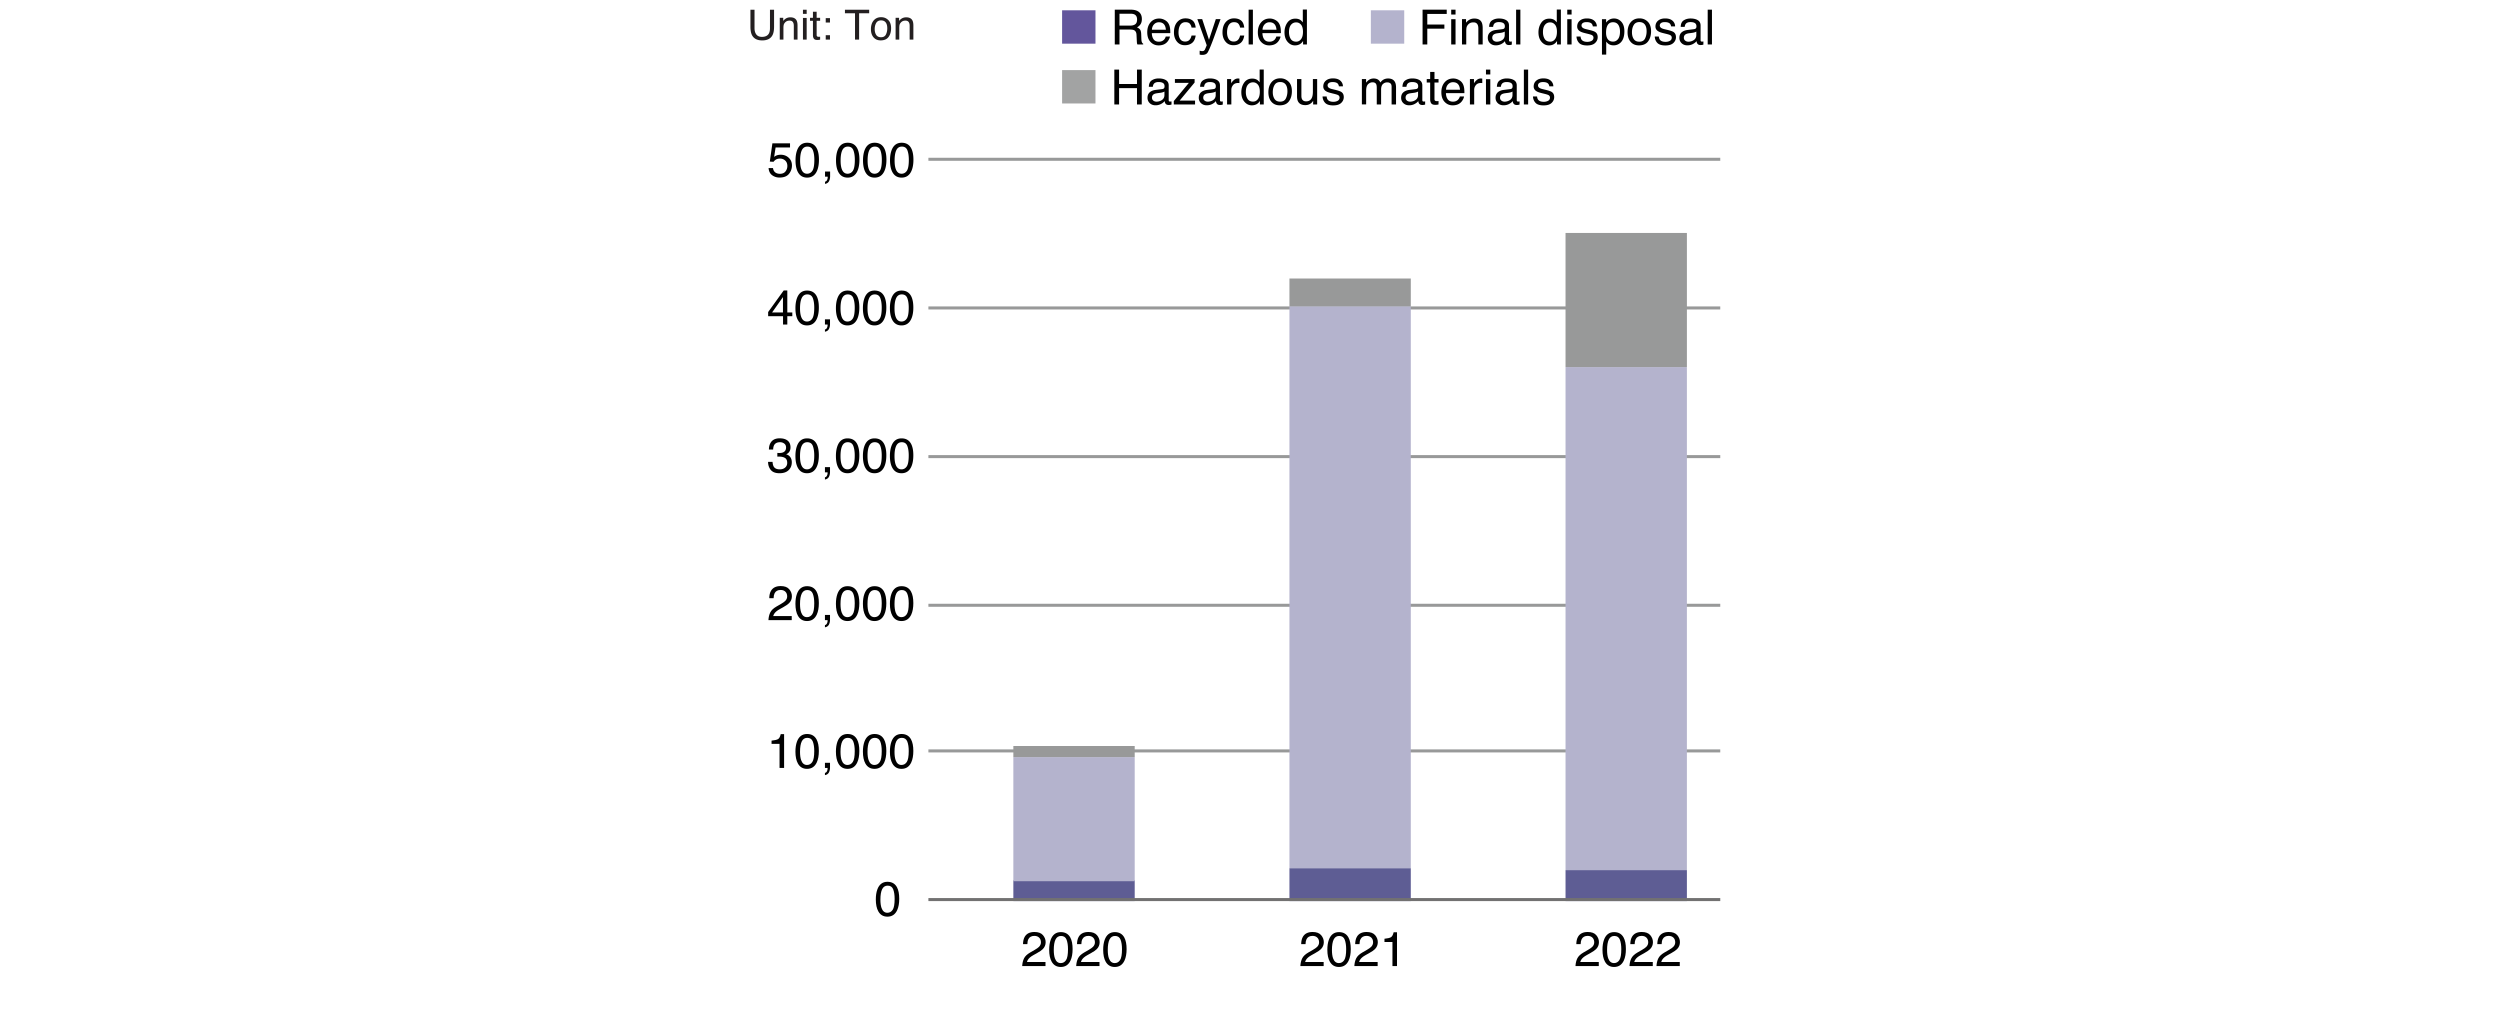 <svg xmlns="http://www.w3.org/2000/svg" width="824" height="340" viewBox="0 0 824 340"><path fill="none" stroke="#989999" stroke-miterlimit="10" d="M306 247.5h261M306 199.5h261M306 150.5h261M306 101.5h261M306 52.5h261"/><path d="M254.783 55.386c.094.802.466 1.357 1.117 1.665.333.156.719.234 1.156.234.833 0 1.45-.266 1.852-.797s.602-1.12.602-1.766c0-.78-.239-1.385-.715-1.812-.477-.428-1.048-.64-1.715-.64-.484 0-.9.093-1.246.28s-.642.448-.887.782l-1.219-.07.853-6.024h5.811v1.36h-4.757l-.477 3.109c.26-.198.508-.347.742-.445.417-.172.899-.258 1.445-.258 1.027 0 1.896.33 2.61.992.714.661 1.07 1.5 1.07 2.516a4.32 4.32 0 01-.98 2.796c-.654.807-1.697 1.211-3.13 1.211-.91 0-1.717-.257-2.417-.77-.7-.513-1.093-1.3-1.176-2.362h1.46zM269.174 48.84c.5.921.75 2.184.75 3.789 0 1.52-.227 2.778-.68 3.773-.656 1.427-1.73 2.14-3.219 2.14-1.344 0-2.344-.583-3-1.75-.547-.974-.82-2.28-.82-3.921 0-1.272.164-2.363.492-3.274.614-1.698 1.727-2.547 3.336-2.547 1.448 0 2.495.596 3.14 1.79zm-1.415 7.453c.432-.647.649-1.85.649-3.61 0-1.271-.156-2.316-.47-3.136-.312-.82-.92-1.23-1.823-1.23-.829 0-1.435.388-1.82 1.167-.383.778-.574 1.926-.574 3.441 0 1.141.123 2.057.368 2.75.375 1.057 1.017 1.586 1.925 1.586.73 0 1.312-.323 1.745-.968zM271.931 59.879c.36-.064.613-.317.758-.762.078-.236.117-.463.117-.684 0-.036 0-.068-.003-.097s-.01-.062-.02-.098h-.852v-1.703h1.672v1.578c0 .62-.125 1.164-.375 1.633s-.682.758-1.297.867v-.734zM282.517 48.84c.5.921.75 2.184.75 3.789 0 1.52-.226 2.778-.68 3.773-.656 1.427-1.729 2.14-3.218 2.14-1.344 0-2.344-.583-3-1.75-.547-.974-.82-2.28-.82-3.921 0-1.272.164-2.363.492-3.274.614-1.698 1.726-2.547 3.336-2.547 1.448 0 2.495.596 3.14 1.79zm-1.415 7.453c.433-.647.65-1.85.65-3.61 0-1.271-.157-2.316-.47-3.136-.313-.82-.92-1.23-1.823-1.23-.83 0-1.436.388-1.82 1.167-.383.778-.575 1.926-.575 3.441 0 1.141.123 2.057.368 2.75.375 1.057 1.018 1.586 1.925 1.586.73 0 1.313-.323 1.745-.968zM291.416 48.84c.5.921.75 2.184.75 3.789 0 1.52-.227 2.778-.68 3.773-.656 1.427-1.73 2.14-3.219 2.14-1.344 0-2.344-.583-3-1.75-.547-.974-.82-2.28-.82-3.921 0-1.272.164-2.363.492-3.274.614-1.698 1.727-2.547 3.336-2.547 1.448 0 2.495.596 3.14 1.79zM290 56.293c.432-.647.65-1.85.65-3.61 0-1.271-.157-2.316-.47-3.136-.313-.82-.921-1.23-1.824-1.23-.829 0-1.435.388-1.82 1.167-.383.778-.574 1.926-.574 3.441 0 1.141.123 2.057.368 2.75.375 1.057 1.018 1.586 1.925 1.586.73 0 1.312-.323 1.745-.968zM300.314 48.84c.5.921.75 2.184.75 3.789 0 1.52-.226 2.778-.68 3.773-.656 1.427-1.729 2.14-3.218 2.14-1.344 0-2.344-.583-3-1.75-.547-.974-.82-2.28-.82-3.921 0-1.272.164-2.363.492-3.274.614-1.698 1.726-2.547 3.336-2.547 1.448 0 2.495.596 3.14 1.79zm-1.415 7.453c.433-.647.65-1.85.65-3.61 0-1.271-.157-2.316-.47-3.136-.313-.82-.921-1.23-1.823-1.23-.83 0-1.436.388-1.82 1.167-.383.778-.575 1.926-.575 3.441 0 1.141.123 2.057.368 2.75.375 1.057 1.018 1.586 1.925 1.586.73 0 1.313-.323 1.745-.968zM258.088 106.956v-2.735h-4.907v-1.375l5.125-7.109h1.188v7.258h1.648v1.226h-1.648v2.735h-1.406zm-.024-3.961v-5.081l-3.586 5.08h3.586zM269.142 97.557c.5.922.75 2.185.75 3.79 0 1.52-.226 2.778-.68 3.773-.656 1.427-1.729 2.14-3.218 2.14-1.344 0-2.344-.582-3-1.75-.547-.973-.82-2.28-.82-3.921 0-1.27.164-2.363.492-3.274.614-1.698 1.726-2.547 3.336-2.547 1.448 0 2.495.597 3.14 1.79zm-1.415 7.453c.433-.645.65-1.848.65-3.609 0-1.27-.157-2.316-.47-3.137-.313-.82-.92-1.23-1.823-1.23-.83 0-1.436.39-1.82 1.168s-.575 1.926-.575 3.441c0 1.14.123 2.058.368 2.75.375 1.058 1.018 1.586 1.925 1.586.73 0 1.313-.323 1.745-.969zM271.9 108.596c.36-.063.612-.316.758-.761.078-.236.117-.463.117-.683a.979.979 0 00-.004-.098.531.531 0 00-.02-.098h-.85v-1.703h1.671v1.578c0 .62-.125 1.164-.375 1.633s-.683.757-1.297.867v-.735zM282.486 97.557c.5.922.75 2.185.75 3.79 0 1.52-.226 2.778-.68 3.773-.656 1.427-1.73 2.14-3.218 2.14-1.344 0-2.344-.582-3-1.75-.547-.973-.82-2.28-.82-3.921 0-1.27.163-2.363.492-3.274.614-1.698 1.726-2.547 3.335-2.547 1.449 0 2.496.597 3.141 1.79zm-1.415 7.453c.433-.645.65-1.848.65-3.609 0-1.27-.157-2.316-.47-3.137-.313-.82-.921-1.23-1.823-1.23-.83 0-1.436.39-1.82 1.168s-.575 1.926-.575 3.441c0 1.14.123 2.058.368 2.75.375 1.058 1.018 1.586 1.925 1.586.73 0 1.313-.323 1.745-.969zM291.385 97.557c.5.922.75 2.185.75 3.79 0 1.52-.227 2.778-.68 3.773-.656 1.427-1.73 2.14-3.219 2.14-1.344 0-2.344-.582-3-1.75-.547-.973-.82-2.28-.82-3.921 0-1.27.164-2.363.492-3.274.614-1.698 1.727-2.547 3.336-2.547 1.448 0 2.495.597 3.14 1.79zm-1.415 7.453c.432-.645.649-1.848.649-3.609 0-1.27-.156-2.316-.47-3.137-.312-.82-.92-1.23-1.823-1.23-.83 0-1.435.39-1.82 1.168s-.574 1.926-.574 3.441c0 1.14.123 2.058.368 2.75.375 1.058 1.017 1.586 1.925 1.586.73 0 1.312-.323 1.745-.969zM300.283 97.557c.5.922.75 2.185.75 3.79 0 1.52-.227 2.778-.68 3.773-.656 1.427-1.73 2.14-3.219 2.14-1.343 0-2.343-.582-3-1.75-.547-.973-.82-2.28-.82-3.921 0-1.27.164-2.363.492-3.274.615-1.698 1.727-2.547 3.336-2.547 1.448 0 2.495.597 3.14 1.79zm-1.415 7.453c.432-.645.65-1.848.65-3.609 0-1.27-.157-2.316-.47-3.137-.313-.82-.921-1.23-1.824-1.23-.829 0-1.435.39-1.819 1.168s-.575 1.926-.575 3.441c0 1.14.123 2.058.368 2.75.375 1.058 1.018 1.586 1.925 1.586.73 0 1.312-.323 1.745-.969zM254.053 154.89c-.597-.726-.895-1.61-.895-2.652h1.469c.062.724.198 1.25.406 1.578.364.588 1.023.883 1.977.883.739 0 1.333-.198 1.78-.594.449-.396.673-.906.673-1.531 0-.771-.236-1.31-.707-1.617-.472-.308-1.126-.461-1.965-.461a9.482 9.482 0 00-.578.015v-1.242a6.475 6.475 0 00.688.039c.526 0 .957-.084 1.296-.25.594-.292.89-.812.89-1.562 0-.558-.197-.988-.593-1.29a2.21 2.21 0 00-1.383-.452c-.937 0-1.586.312-1.945.937-.198.344-.31.833-.336 1.469h-1.39c0-.834.166-1.542.5-2.125.573-1.042 1.58-1.563 3.023-1.563 1.14 0 2.023.254 2.648.762s.938 1.243.938 2.207c0 .688-.185 1.244-.555 1.672a2.34 2.34 0 01-.89.625c.588.161 1.047.473 1.378.934s.496 1.024.496 1.691c0 1.067-.351 1.937-1.054 2.61s-1.7 1.007-2.993 1.007c-1.323 0-2.282-.363-2.879-1.09zM269.142 146.277c.5.922.75 2.185.75 3.79 0 1.52-.226 2.777-.68 3.773-.656 1.426-1.729 2.14-3.218 2.14-1.344 0-2.344-.584-3-1.75-.547-.974-.82-2.281-.82-3.922 0-1.271.164-2.362.492-3.273.614-1.698 1.726-2.547 3.336-2.547 1.448 0 2.495.596 3.14 1.79zm-1.415 7.453c.433-.646.65-1.85.65-3.61 0-1.27-.157-2.316-.47-3.136-.313-.82-.92-1.23-1.823-1.23-.83 0-1.436.388-1.82 1.168-.383.778-.575 1.925-.575 3.441 0 1.14.123 2.057.368 2.75.375 1.057 1.018 1.586 1.925 1.586.73 0 1.313-.323 1.745-.969zM271.9 157.316c.36-.063.612-.316.758-.761.078-.237.117-.463.117-.684 0-.036 0-.069-.004-.098s-.009-.061-.02-.097h-.85v-1.704h1.671v1.578c0 .62-.125 1.165-.375 1.633s-.683.758-1.297.868v-.735zM282.486 146.277c.5.922.75 2.185.75 3.79 0 1.52-.226 2.777-.68 3.773-.656 1.426-1.73 2.14-3.218 2.14-1.344 0-2.344-.584-3-1.75-.547-.974-.82-2.281-.82-3.922 0-1.271.163-2.362.492-3.273.614-1.698 1.726-2.547 3.335-2.547 1.449 0 2.496.596 3.141 1.79zm-1.415 7.453c.433-.646.65-1.85.65-3.61 0-1.27-.157-2.316-.47-3.136-.313-.82-.921-1.23-1.823-1.23-.83 0-1.436.388-1.82 1.168-.383.778-.575 1.925-.575 3.441 0 1.14.123 2.057.368 2.75.375 1.057 1.018 1.586 1.925 1.586.73 0 1.313-.323 1.745-.969zM291.385 146.277c.5.922.75 2.185.75 3.79 0 1.52-.227 2.777-.68 3.773-.656 1.426-1.73 2.14-3.219 2.14-1.344 0-2.344-.584-3-1.75-.547-.974-.82-2.281-.82-3.922 0-1.271.164-2.362.492-3.273.614-1.698 1.727-2.547 3.336-2.547 1.448 0 2.495.596 3.14 1.79zm-1.415 7.453c.432-.646.649-1.85.649-3.61 0-1.27-.156-2.316-.47-3.136-.312-.82-.92-1.23-1.823-1.23-.83 0-1.435.388-1.82 1.168-.383.778-.574 1.925-.574 3.441 0 1.14.123 2.057.368 2.75.375 1.057 1.017 1.586 1.925 1.586.73 0 1.312-.323 1.745-.969zM300.283 146.277c.5.922.75 2.185.75 3.79 0 1.52-.227 2.777-.68 3.773-.656 1.426-1.73 2.14-3.219 2.14-1.343 0-2.343-.584-3-1.75-.547-.974-.82-2.281-.82-3.922 0-1.271.164-2.362.492-3.273.615-1.698 1.727-2.547 3.336-2.547 1.448 0 2.495.596 3.14 1.79zm-1.415 7.453c.432-.646.65-1.85.65-3.61 0-1.27-.157-2.316-.47-3.136-.313-.82-.921-1.23-1.824-1.23-.829 0-1.435.388-1.819 1.168-.384.778-.575 1.925-.575 3.441 0 1.14.123 2.057.368 2.75.375 1.057 1.018 1.586 1.925 1.586.73 0 1.312-.323 1.745-.969z"/><g><path d="M253.873 201.877c.347-.713 1.022-1.362 2.027-1.946l1.5-.867c.672-.39 1.144-.723 1.414-1 .427-.433.64-.93.64-1.488 0-.652-.194-1.17-.585-1.553-.39-.384-.911-.576-1.563-.576-.963 0-1.63.366-2 1.098-.198.391-.307.935-.328 1.629h-1.43c.016-.973.196-1.768.54-2.383.61-1.082 1.684-1.625 3.226-1.625 1.282 0 2.218.347 2.809 1.039.59.693.887 1.465.887 2.312 0 .897-.316 1.662-.946 2.297-.364.371-1.018.819-1.96 1.344l-1.07.594c-.512.281-.912.55-1.204.805-.52.453-.849.957-.984 1.507h6.109v1.328h-7.68c.052-.962.251-1.8.598-2.515zM269.142 194.994c.5.922.75 2.185.75 3.789 0 1.522-.226 2.78-.68 3.773-.656 1.428-1.729 2.141-3.218 2.141-1.344 0-2.344-.582-3-1.75-.547-.973-.82-2.281-.82-3.922 0-1.27.164-2.361.492-3.273.614-1.698 1.726-2.547 3.336-2.547 1.448 0 2.495.597 3.14 1.789zm-1.415 7.453c.433-.644.65-1.848.65-3.61 0-1.269-.157-2.316-.47-3.136-.313-.82-.92-1.23-1.823-1.23-.83 0-1.436.39-1.82 1.167-.383.78-.575 1.926-.575 3.442 0 1.14.123 2.058.368 2.75.375 1.058 1.018 1.586 1.925 1.586.73 0 1.313-.323 1.745-.97zM271.9 206.033c.36-.063.612-.316.758-.762.078-.234.117-.463.117-.681 0-.037 0-.07-.004-.099s-.009-.061-.02-.099h-.85v-1.703h1.671v1.578c0 .62-.125 1.165-.375 1.633s-.683.758-1.297.867v-.734zM282.486 194.994c.5.922.75 2.185.75 3.789 0 1.522-.226 2.78-.68 3.773-.656 1.428-1.73 2.141-3.218 2.141-1.344 0-2.344-.582-3-1.75-.547-.973-.82-2.281-.82-3.922 0-1.27.163-2.361.492-3.273.614-1.698 1.726-2.547 3.335-2.547 1.449 0 2.496.597 3.141 1.789zm-1.415 7.453c.433-.644.65-1.848.65-3.61 0-1.269-.157-2.316-.47-3.136-.313-.82-.921-1.23-1.823-1.23-.83 0-1.436.39-1.82 1.167-.383.78-.575 1.926-.575 3.442 0 1.14.123 2.058.368 2.75.375 1.058 1.018 1.586 1.925 1.586.73 0 1.313-.323 1.745-.97zM291.385 194.994c.5.922.75 2.185.75 3.789 0 1.522-.227 2.78-.68 3.773-.656 1.428-1.73 2.141-3.219 2.141-1.344 0-2.344-.582-3-1.75-.547-.973-.82-2.281-.82-3.922 0-1.27.164-2.361.492-3.273.614-1.698 1.727-2.547 3.336-2.547 1.448 0 2.495.597 3.14 1.789zm-1.415 7.453c.432-.644.649-1.848.649-3.61 0-1.269-.156-2.316-.47-3.136-.312-.82-.92-1.23-1.823-1.23-.83 0-1.435.39-1.82 1.167-.383.78-.574 1.926-.574 3.442 0 1.14.123 2.058.368 2.75.375 1.058 1.017 1.586 1.925 1.586.73 0 1.312-.323 1.745-.97zM300.283 194.994c.5.922.75 2.185.75 3.789 0 1.522-.227 2.78-.68 3.773-.656 1.428-1.73 2.141-3.219 2.141-1.343 0-2.343-.582-3-1.75-.547-.973-.82-2.281-.82-3.922 0-1.27.164-2.361.492-3.273.615-1.698 1.727-2.547 3.336-2.547 1.448 0 2.495.597 3.14 1.789zm-1.415 7.453c.432-.644.65-1.848.65-3.61 0-1.269-.157-2.316-.47-3.136-.313-.82-.921-1.23-1.824-1.23-.829 0-1.435.39-1.819 1.167-.384.78-.575 1.926-.575 3.442 0 1.14.123 2.058.368 2.75.375 1.058 1.018 1.586 1.925 1.586.73 0 1.312-.323 1.745-.97z"/></g><g><path d="M254.306 245.19v-1.079c1.016-.1 1.724-.264 2.125-.496.402-.232.7-.78.899-1.645h1.11v11.141h-1.5v-7.922h-2.634zM269.142 243.713c.5.922.75 2.184.75 3.789 0 1.52-.226 2.778-.68 3.773-.656 1.427-1.729 2.14-3.218 2.14-1.344 0-2.344-.583-3-1.75-.547-.974-.82-2.28-.82-3.921 0-1.272.164-2.362.492-3.274.614-1.698 1.726-2.546 3.336-2.546 1.448 0 2.495.595 3.14 1.789zm-1.415 7.453c.433-.647.65-1.85.65-3.61 0-1.271-.157-2.316-.47-3.136-.313-.82-.92-1.23-1.823-1.23-.83 0-1.436.388-1.82 1.167-.383.778-.575 1.926-.575 3.442 0 1.14.123 2.056.368 2.75.375 1.056 1.018 1.585 1.925 1.585.73 0 1.313-.323 1.745-.968zM271.9 254.752c.36-.064.612-.317.758-.762.078-.236.117-.463.117-.684 0-.036 0-.068-.004-.097s-.009-.062-.02-.098h-.85v-1.703h1.671v1.578c0 .62-.125 1.164-.375 1.633s-.683.758-1.297.867v-.734zM282.486 243.713c.5.922.75 2.184.75 3.789 0 1.52-.226 2.778-.68 3.773-.656 1.427-1.73 2.14-3.218 2.14-1.344 0-2.344-.583-3-1.75-.547-.974-.82-2.28-.82-3.921 0-1.272.163-2.362.492-3.274.614-1.698 1.726-2.546 3.335-2.546 1.449 0 2.496.595 3.141 1.789zm-1.415 7.453c.433-.647.65-1.85.65-3.61 0-1.271-.157-2.316-.47-3.136-.313-.82-.921-1.23-1.823-1.23-.83 0-1.436.388-1.82 1.167-.383.778-.575 1.926-.575 3.442 0 1.14.123 2.056.368 2.75.375 1.056 1.018 1.585 1.925 1.585.73 0 1.313-.323 1.745-.968zM291.385 243.713c.5.922.75 2.184.75 3.789 0 1.52-.227 2.778-.68 3.773-.656 1.427-1.73 2.14-3.219 2.14-1.344 0-2.344-.583-3-1.75-.547-.974-.82-2.28-.82-3.921 0-1.272.164-2.362.492-3.274.614-1.698 1.727-2.546 3.336-2.546 1.448 0 2.495.595 3.14 1.789zm-1.415 7.453c.432-.647.649-1.85.649-3.61 0-1.271-.156-2.316-.47-3.136-.312-.82-.92-1.23-1.823-1.23-.83 0-1.435.388-1.82 1.167-.383.778-.574 1.926-.574 3.442 0 1.14.123 2.056.368 2.75.375 1.056 1.017 1.585 1.925 1.585.73 0 1.312-.323 1.745-.968zM300.283 243.713c.5.922.75 2.184.75 3.789 0 1.52-.227 2.778-.68 3.773-.656 1.427-1.73 2.14-3.219 2.14-1.343 0-2.343-.583-3-1.75-.547-.974-.82-2.28-.82-3.921 0-1.272.164-2.362.492-3.274.615-1.698 1.727-2.546 3.336-2.546 1.448 0 2.495.595 3.14 1.789zm-1.415 7.453c.432-.647.65-1.85.65-3.61 0-1.271-.157-2.316-.47-3.136-.313-.82-.921-1.23-1.824-1.23-.829 0-1.435.388-1.819 1.167-.384.778-.575 1.926-.575 3.442 0 1.14.123 2.056.368 2.75.375 1.056 1.018 1.585 1.925 1.585.73 0 1.312-.323 1.745-.968z"/></g><path d="M295.637 292.43c.5.921.75 2.185.75 3.788 0 1.522-.226 2.78-.68 3.774-.656 1.428-1.729 2.14-3.218 2.14-1.344 0-2.344-.583-3-1.75-.547-.973-.82-2.28-.82-3.921 0-1.27.164-2.362.492-3.274.614-1.697 1.726-2.547 3.336-2.547 1.447 0 2.494.597 3.14 1.79zm-1.415 7.452c.433-.645.65-1.848.65-3.609 0-1.27-.157-2.316-.47-3.137-.313-.82-.92-1.23-1.823-1.23-.83 0-1.437.39-1.82 1.168-.383.78-.575 1.926-.575 3.441 0 1.14.123 2.058.368 2.75.376 1.058 1.017 1.586 1.925 1.586.73 0 1.312-.322 1.746-.969z"/><path fill="none" stroke="#5e5d94" stroke-miterlimit="10" stroke-width="40" d="M536 286.778V297"/><path fill="none" stroke="#b4b3cd" stroke-miterlimit="10" stroke-width="40" d="M536 120.986v165.792"/><path fill="none" stroke="#989999" stroke-miterlimit="10" stroke-width="40" d="M536 76.781v44.205"/><path fill="none" stroke="#5e5d94" stroke-miterlimit="10" stroke-width="40" d="M445 286.145V297"/><path fill="none" stroke="#b4b3cd" stroke-miterlimit="10" stroke-width="40" d="M445 100.949v185.196"/><path fill="none" stroke="#989999" stroke-miterlimit="10" stroke-width="40" d="M445 91.798v9.151"/><path fill="none" stroke="#5e5d94" stroke-miterlimit="10" stroke-width="40" d="M354 290.157V297"/><path fill="none" stroke="#b4b3cd" stroke-miterlimit="10" stroke-width="40" d="M354 249.549v40.902"/><path fill="none" stroke="#989999" stroke-miterlimit="10" stroke-width="40" d="M354 245.882v3.667"/><path fill="none" stroke="#727171" stroke-miterlimit="10" d="M306 296.5h261"/><g><path d="M519.876 315.896c.346-.713 1.022-1.361 2.027-1.945l1.5-.867c.672-.39 1.144-.725 1.414-1.001.427-.433.64-.929.64-1.488 0-.652-.195-1.17-.585-1.553s-.911-.575-1.563-.575c-.964 0-1.63.365-2 1.096-.198.392-.307.936-.328 1.63h-1.43c.016-.973.196-1.767.54-2.383.609-1.083 1.684-1.625 3.226-1.625 1.281 0 2.218.347 2.809 1.04.59.693.886 1.463.886 2.312 0 .896-.315 1.662-.945 2.297-.364.37-1.018.818-1.96 1.344l-1.071.593c-.51.282-.911.55-1.203.805-.52.453-.849.956-.985 1.508h6.11v1.328h-7.68c.052-.963.251-1.802.598-2.516zM535.145 309.013c.5.922.75 2.186.75 3.79 0 1.521-.226 2.779-.68 3.773-.656 1.428-1.729 2.14-3.218 2.14-1.344 0-2.344-.583-3-1.75-.547-.973-.82-2.28-.82-3.921 0-1.27.164-2.362.492-3.274.614-1.697 1.726-2.547 3.336-2.547 1.448 0 2.495.597 3.14 1.79zm-1.415 7.454c.433-.646.65-1.85.65-3.61 0-1.27-.158-2.316-.47-3.137s-.921-1.23-1.823-1.23c-.83 0-1.437.39-1.82 1.168-.383.78-.575 1.926-.575 3.441 0 1.14.122 2.058.368 2.75.375 1.058 1.018 1.586 1.925 1.586.73 0 1.312-.322 1.745-.969zM537.673 315.896c.346-.713 1.022-1.361 2.027-1.945l1.5-.867c.672-.39 1.143-.725 1.414-1.001.427-.433.64-.929.64-1.488 0-.652-.195-1.17-.585-1.553s-.911-.575-1.563-.575c-.964 0-1.63.365-2 1.096-.198.392-.307.936-.328 1.63h-1.43c.016-.973.196-1.767.54-2.383.609-1.083 1.684-1.625 3.226-1.625 1.281 0 2.218.347 2.809 1.04.59.693.886 1.463.886 2.312 0 .896-.315 1.662-.945 2.297-.364.37-1.019.818-1.96 1.344l-1.071.593c-.51.282-.911.55-1.203.805-.52.453-.849.956-.985 1.508h6.11v1.328h-7.68c.052-.963.251-1.802.598-2.516zM546.571 315.896c.347-.713 1.022-1.361 2.027-1.945l1.5-.867c.672-.39 1.144-.725 1.414-1.001.427-.433.641-.929.641-1.488 0-.652-.195-1.17-.586-1.553s-.911-.575-1.562-.575c-.964 0-1.63.365-2 1.096-.199.392-.308.936-.329 1.63h-1.43c.016-.973.196-1.767.54-2.383.61-1.083 1.684-1.625 3.226-1.625 1.282 0 2.218.347 2.81 1.04.59.693.886 1.463.886 2.312 0 .896-.316 1.662-.946 2.297-.364.37-1.018.818-1.96 1.344l-1.07.593c-.511.282-.912.55-1.204.805-.52.453-.848.956-.984 1.508h6.11v1.328h-7.68c.051-.963.25-1.802.597-2.516zM429.192 315.896c.346-.713 1.022-1.361 2.027-1.945l1.5-.867c.672-.39 1.143-.725 1.415-1.001.426-.433.64-.929.64-1.488 0-.652-.195-1.17-.586-1.553s-.912-.575-1.562-.575c-.964 0-1.631.365-2 1.096-.198.392-.308.936-.328 1.63h-1.43c.016-.973.195-1.767.539-2.383.61-1.083 1.685-1.625 3.227-1.625 1.28 0 2.216.347 2.808 1.04.591.693.887 1.463.887 2.312 0 .896-.315 1.662-.945 2.297-.366.37-1.019.818-1.961 1.344l-1.07.593c-.511.282-.913.55-1.204.805-.521.453-.85.956-.984 1.508h6.11v1.328h-7.68c.051-.963.25-1.802.597-2.516zM444.462 309.013c.5.922.75 2.186.75 3.79 0 1.521-.227 2.779-.68 3.773-.656 1.428-1.73 2.14-3.219 2.14-1.344 0-2.344-.583-3-1.75-.547-.973-.82-2.28-.82-3.921 0-1.27.164-2.362.492-3.274.614-1.697 1.727-2.547 3.336-2.547 1.447 0 2.494.597 3.14 1.79zm-1.415 7.454c.432-.646.649-1.85.649-3.61 0-1.27-.157-2.316-.47-3.137-.313-.82-.92-1.23-1.823-1.23-.83 0-1.436.39-1.82 1.168-.383.78-.574 1.926-.574 3.441 0 1.14.122 2.058.367 2.75.376 1.058 1.017 1.586 1.926 1.586.73 0 1.311-.322 1.745-.969zM446.989 315.896c.346-.713 1.022-1.361 2.027-1.945l1.5-.867c.672-.39 1.143-.725 1.414-1.001.427-.433.641-.929.641-1.488 0-.652-.195-1.17-.586-1.553s-.912-.575-1.562-.575c-.964 0-1.631.365-2 1.096-.199.392-.308.936-.328 1.63h-1.43c.015-.973.195-1.767.539-2.383.61-1.083 1.685-1.625 3.227-1.625 1.28 0 2.216.347 2.808 1.04.59.693.887 1.463.887 2.312 0 .896-.316 1.662-.945 2.297-.366.37-1.02.818-1.961 1.344l-1.07.593c-.511.282-.913.55-1.204.805-.521.453-.85.956-.984 1.508h6.11v1.328h-7.68c.051-.963.25-1.802.597-2.516zM456.321 310.49v-1.078c1.016-.099 1.724-.264 2.125-.496.4-.232.7-.78.898-1.645h1.11v11.14h-1.5v-7.921h-2.633zM337.509 315.896c.346-.713 1.022-1.361 2.027-1.945l1.5-.867c.672-.39 1.143-.725 1.414-1.001.427-.433.641-.929.641-1.488 0-.652-.195-1.17-.586-1.553s-.911-.575-1.562-.575c-.964 0-1.63.365-2 1.096-.199.392-.308.936-.328 1.63h-1.43c.015-.973.195-1.767.539-2.383.61-1.083 1.685-1.625 3.227-1.625 1.28 0 2.217.347 2.808 1.04.59.693.887 1.463.887 2.312 0 .896-.316 1.662-.945 2.297-.365.37-1.02.818-1.961 1.344l-1.07.593c-.511.282-.912.55-1.204.805-.52.453-.849.956-.984 1.508h6.11v1.328h-7.68c.051-.963.25-1.802.597-2.516zM352.779 309.013c.5.922.75 2.186.75 3.79 0 1.521-.227 2.779-.68 3.773-.656 1.428-1.73 2.14-3.219 2.14-1.344 0-2.344-.583-3-1.75-.547-.973-.82-2.28-.82-3.921 0-1.27.164-2.362.492-3.274.614-1.697 1.727-2.547 3.336-2.547 1.448 0 2.494.597 3.14 1.79zm-1.415 7.454c.432-.646.649-1.85.649-3.61 0-1.27-.157-2.316-.47-3.137s-.92-1.23-1.823-1.23c-.83 0-1.436.39-1.82 1.168-.383.78-.574 1.926-.574 3.441 0 1.14.122 2.058.367 2.75.376 1.058 1.018 1.586 1.926 1.586.73 0 1.312-.322 1.745-.969zM355.306 315.896c.346-.713 1.022-1.361 2.027-1.945l1.5-.867c.672-.39 1.143-.725 1.414-1.001.427-.433.64-.929.64-1.488 0-.652-.194-1.17-.585-1.553s-.912-.575-1.562-.575c-.964 0-1.63.365-2 1.096-.199.392-.308.936-.329 1.63h-1.43c.016-.973.196-1.767.54-2.383.61-1.083 1.684-1.625 3.226-1.625 1.282 0 2.218.347 2.809 1.04.59.693.887 1.463.887 2.312 0 .896-.316 1.662-.946 2.297-.364.37-1.018.818-1.96 1.344l-1.07.593c-.511.282-.912.55-1.204.805-.52.453-.849.956-.984 1.508h6.11v1.328h-7.68c.051-.963.25-1.802.597-2.516zM370.575 309.013c.5.922.75 2.186.75 3.79 0 1.521-.226 2.779-.68 3.773-.656 1.428-1.729 2.14-3.218 2.14-1.344 0-2.344-.583-3-1.75-.547-.973-.82-2.28-.82-3.921 0-1.27.164-2.362.492-3.274.614-1.697 1.726-2.547 3.336-2.547 1.448 0 2.494.597 3.14 1.79zm-1.415 7.454c.433-.646.65-1.85.65-3.61 0-1.27-.157-2.316-.47-3.137s-.92-1.23-1.823-1.23c-.83 0-1.436.39-1.82 1.168-.383.78-.575 1.926-.575 3.441 0 1.14.123 2.058.368 2.75.376 1.058 1.018 1.586 1.925 1.586.73 0 1.312-.322 1.746-.969z"/><g><path d="M367.43 3.186h5.217c.86 0 1.568.128 2.125.383 1.059.49 1.588 1.394 1.588 2.711 0 .688-.142 1.25-.426 1.688a3.08 3.08 0 01-1.191 1.054c.448.183.785.422 1.012.719s.352.778.379 1.445l.054 1.54c.016.437.052.762.11.976.093.364.26.599.5.703v.258h-1.907c-.052-.099-.093-.227-.125-.383s-.057-.458-.078-.906l-.093-1.914c-.036-.75-.307-1.253-.812-1.508-.29-.14-.742-.21-1.36-.21h-3.438v4.921h-1.555V3.186zm5.05 5.258c.71 0 1.27-.145 1.683-.437.412-.292.619-.818.619-1.579 0-.817-.289-1.375-.866-1.671-.31-.157-.722-.235-1.239-.235h-3.692v3.922h3.495zM383.778 6.526c.554.278.976.64 1.266 1.082.28.422.465.914.56 1.477.082.385.123 1 .123 1.843h-6.086c.026.852.225 1.535.597 2.05s.948.77 1.729.77c.729 0 1.31-.242 1.744-.729.243-.283.415-.61.516-.981h1.383c-.037.307-.158.65-.363 1.027a3.699 3.699 0 01-.689.926 3.24 3.24 0 01-1.574.844 4.762 4.762 0 01-1.14.125c-1.035 0-1.912-.38-2.631-1.137s-1.08-1.82-1.08-3.184c0-1.343.363-2.434 1.087-3.273s1.672-1.258 2.842-1.258c.59 0 1.162.14 1.716.418zm.504 3.285c-.057-.61-.189-1.096-.395-1.46-.382-.677-1.02-1.016-1.914-1.016-.64 0-1.177.233-1.611.699s-.664 1.059-.69 1.777h4.61zM393.036 6.741c.59.458.946 1.247 1.066 2.367h-1.367c-.083-.515-.273-.944-.57-1.285s-.774-.512-1.43-.512c-.896 0-1.537.437-1.922 1.312-.25.566-.375 1.265-.375 2.098 0 .837.177 1.542.531 2.115.354.572.912.858 1.672.858.583 0 1.046-.178 1.387-.533.34-.356.577-.842.707-1.46h1.367c-.156 1.11-.547 1.922-1.172 2.434s-1.424.77-2.398.77c-1.094 0-1.966-.4-2.617-1.2-.652-.799-.977-1.797-.977-2.995 0-1.47.357-2.613 1.07-3.43.714-.817 1.623-1.227 2.727-1.227.942 0 1.71.23 2.3.688zM400.739 6.296h1.555c-.198.536-.638 1.76-1.32 3.673-.511 1.439-.938 2.61-1.282 3.517-.811 2.135-1.384 3.436-1.717 3.904-.333.468-.905.702-1.717.702-.198 0-.35-.007-.456-.023s-.239-.044-.395-.086v-1.281c.244.067.42.11.53.125s.206.023.29.023c.26 0 .45-.043.573-.128.122-.085.224-.19.307-.316.027-.042.12-.255.281-.64s.279-.67.351-.857l-3.094-8.613h1.594l2.242 6.815 2.258-6.815zM409.036 6.741c.59.458.946 1.247 1.066 2.367h-1.367c-.083-.515-.273-.944-.57-1.285s-.774-.512-1.43-.512c-.895 0-1.536.437-1.922 1.312-.25.566-.375 1.265-.375 2.098 0 .837.177 1.542.531 2.115s.912.858 1.672.858c.583 0 1.046-.178 1.387-.533s.577-.842.707-1.46h1.367c-.156 1.11-.547 1.922-1.172 2.434s-1.424.77-2.398.77c-1.094 0-1.966-.4-2.617-1.2s-.977-1.797-.977-2.995c0-1.47.357-2.613 1.07-3.43s1.623-1.227 2.727-1.227c.942 0 1.71.23 2.3.688zM411.548 3.186h1.406v11.477h-1.406V3.186zM420.231 6.526c.555.278.977.64 1.266 1.082.28.422.466.914.56 1.477.082.385.123 1 .123 1.843h-6.085c.026.852.224 1.535.596 2.05s.948.77 1.729.77c.73 0 1.31-.242 1.744-.729.243-.283.415-.61.516-.981h1.383c-.036.307-.157.65-.363 1.027s-.436.687-.689.926a3.238 3.238 0 01-1.574.844 4.762 4.762 0 01-1.14.125c-1.035 0-1.911-.38-2.631-1.137s-1.08-1.82-1.08-3.184c0-1.343.363-2.434 1.088-3.273s1.672-1.258 2.841-1.258c.591 0 1.163.14 1.716.418zm.504 3.285c-.057-.61-.188-1.096-.394-1.46-.383-.677-1.02-1.016-1.915-1.016-.64 0-1.177.233-1.61.699s-.664 1.059-.69 1.777h4.61zM428.56 6.553c.248.157.53.43.847.82V3.148h1.352v11.516h-1.266v-1.164c-.327.515-.713.887-1.16 1.117s-.957.344-1.532.344c-.93 0-1.734-.392-2.414-1.176s-1.019-1.827-1.019-3.129c0-1.219.31-2.274.93-3.168.62-.894 1.506-1.34 2.658-1.34.638 0 1.173.136 1.603.406zm-3.14 6.274c.379.604.984.906 1.819.906.648 0 1.18-.28 1.597-.84.418-.56.626-1.363.626-2.41 0-1.058-.215-1.84-.645-2.348-.43-.507-.962-.761-1.594-.761-.705 0-1.276.27-1.713.812-.439.542-.658 1.34-.658 2.39 0 .896.19 1.646.568 2.25z"/></g><g><path d="M468.88 3.186h7.96v1.407h-6.406v3.484h5.633v1.367h-5.633v5.219h-1.554V3.186zM478.317 3.186h1.43V4.78h-1.43V3.186zm0 3.149h1.43v8.328h-1.43V6.335zM481.872 6.296h1.336v1.187c.395-.49.815-.84 1.257-1.054s.935-.32 1.477-.32c1.188 0 1.99.413 2.406 1.241.23.454.344 1.102.344 1.946v5.367h-1.43V9.39c0-.511-.075-.922-.226-1.235-.25-.52-.703-.781-1.36-.781-.333 0-.606.034-.82.102-.386.114-.724.343-1.016.687-.234.276-.386.561-.457.856s-.105.714-.105 1.261v4.383h-1.406V6.296zM495.255 9.6c.323-.043.539-.177.648-.407.062-.125.094-.305.094-.54 0-.481-.17-.83-.51-1.048-.34-.217-.828-.325-1.463-.325-.732 0-1.253.2-1.56.597-.17.22-.283.547-.334.981h-1.313c.026-1.034.36-1.754 1.003-2.158.643-.405 1.388-.607 2.235-.607.984 0 1.783.187 2.396.562.61.375.913.958.913 1.75v4.821c0 .146.03.263.09.351.06.089.186.133.379.133.062 0 .133-.004.21-.012s.162-.02.25-.035v1.039c-.218.063-.385.102-.5.117s-.27.024-.468.024c-.485 0-.836-.172-1.055-.516-.114-.183-.195-.44-.242-.773-.286.375-.698.7-1.235.976s-1.127.414-1.773.414c-.776 0-1.41-.235-1.902-.706s-.739-1.06-.739-1.767c0-.776.243-1.376.727-1.803.485-.426 1.12-.69 1.906-.787l2.243-.281zm-2.961 3.798c.297.235.648.35 1.054.35.496 0 .974-.114 1.438-.342.781-.38 1.172-1.002 1.172-1.865V10.41c-.172.11-.393.201-.662.275-.27.073-.536.125-.796.156l-.85.11c-.51.067-.892.174-1.15.32-.434.243-.652.633-.652 1.168 0 .405.149.725.446.96zM499.708 3.186h1.406v11.477h-1.406V3.186zM512.266 6.553c.25.157.532.43.848.82V3.148h1.352v11.516H513.2v-1.164c-.327.515-.713.887-1.16 1.117s-.957.344-1.532.344c-.93 0-1.734-.392-2.414-1.176s-1.019-1.827-1.019-3.129c0-1.219.31-2.274.93-3.168.62-.894 1.506-1.34 2.658-1.34.638 0 1.173.136 1.603.406zm-3.14 6.274c.38.604.985.906 1.82.906.647 0 1.18-.28 1.597-.84.418-.56.626-1.363.626-2.41 0-1.058-.215-1.84-.645-2.348-.43-.507-.962-.761-1.594-.761-.705 0-1.276.27-1.713.812-.439.542-.658 1.34-.658 2.39 0 .896.19 1.646.568 2.25zM516.567 3.186h1.43V4.78h-1.43V3.186zm0 3.149h1.43v8.328h-1.43V6.335zM520.958 12.038c.043.469.162.828.36 1.078.36.453.987.68 1.88.68.532 0 1-.114 1.404-.34.404-.227.606-.577.606-1.051 0-.36-.161-.633-.485-.82-.206-.115-.614-.247-1.222-.399l-1.135-.28c-.726-.178-1.26-.376-1.605-.595-.613-.38-.92-.906-.92-1.578 0-.792.288-1.432.867-1.922s1.355-.734 2.332-.734c1.277 0 2.198.37 2.762 1.11.354.468.526.973.515 1.515h-1.328a1.593 1.593 0 00-.344-.862c-.33-.368-.903-.552-1.72-.552-.544 0-.955.1-1.235.303a.943.943 0 00-.42.802c0 .364.184.654.552.872.212.13.525.244.94.343l.947.227c1.029.245 1.718.481 2.069.71.547.36.82.926.82 1.696 0 .745-.286 1.388-.858 1.93s-1.444.812-2.615.812c-1.26 0-2.152-.282-2.676-.848s-.806-1.264-.843-2.097h1.352zM528.005 6.335h1.375v1.11c.282-.38.59-.676.924-.884.475-.312 1.034-.469 1.676-.469.95 0 1.757.364 2.421 1.09.663.727.994 1.765.994 3.114 0 1.823-.478 3.125-1.435 3.906a3.249 3.249 0 01-2.118.742c-.632 0-1.163-.138-1.591-.414-.251-.156-.532-.425-.84-.805V18h-1.406V6.335zm5.29 6.558c.437-.55.655-1.37.655-2.465 0-.667-.097-1.239-.29-1.718-.365-.922-1.034-1.383-2.007-1.383-.977 0-1.646.487-2.007 1.46-.193.521-.29 1.183-.29 1.985 0 .646.097 1.196.29 1.649.367.864 1.036 1.297 2.007 1.297.658 0 1.206-.275 1.643-.825zM543.083 7.13c.739.72 1.11 1.775 1.11 3.17 0 1.348-.327 2.461-.978 3.34-.652.88-1.662 1.32-3.034 1.32-1.142 0-2.05-.39-2.722-1.167-.673-.778-1.01-1.823-1.01-3.134 0-1.406.355-2.525 1.063-3.357.71-.832 1.66-1.249 2.856-1.249 1.07 0 1.976.36 2.715 1.077zm-.873 5.561c.342-.705.513-1.488.513-2.352 0-.78-.123-1.415-.37-1.904-.391-.77-1.066-1.155-2.024-1.155-.85 0-1.468.327-1.855.983-.385.656-.579 1.447-.579 2.372 0 .89.194 1.631.58 2.224.386.594.998.89 1.838.89.922 0 1.554-.353 1.897-1.058zM546.755 12.038c.043.469.162.828.359 1.078.361.453.988.68 1.882.68.531 0 .999-.114 1.403-.34.403-.227.606-.577.606-1.051 0-.36-.162-.633-.485-.82-.206-.115-.614-.247-1.223-.399l-1.134-.28c-.726-.178-1.26-.376-1.605-.595-.613-.38-.92-.906-.92-1.578 0-.792.288-1.432.866-1.922s1.356-.734 2.332-.734c1.278 0 2.199.37 2.763 1.11.354.468.526.973.515 1.515h-1.328a1.593 1.593 0 00-.344-.862c-.33-.368-.903-.552-1.72-.552-.544 0-.955.1-1.235.303a.943.943 0 00-.42.802c0 .364.183.654.552.872.212.13.525.244.94.343l.946.227c1.03.245 1.72.481 2.07.71.547.36.82.926.82 1.696 0 .745-.286 1.388-.858 1.93s-1.444.812-2.615.812c-1.26 0-2.152-.282-2.676-.848s-.806-1.264-.843-2.097h1.351zM558.403 9.6c.323-.043.54-.177.648-.407.063-.125.094-.305.094-.54 0-.481-.17-.83-.51-1.048-.34-.217-.828-.325-1.462-.325-.733 0-1.253.2-1.56.597-.17.22-.283.547-.335.981h-1.313c.027-1.034.36-1.754 1.003-2.158.643-.405 1.388-.607 2.236-.607.983 0 1.782.187 2.395.562.61.375.913.958.913 1.75v4.821c0 .146.03.263.09.351.06.089.187.133.38.133.062 0 .132-.004.21-.012s.161-.02.25-.035v1.039c-.219.063-.386.102-.5.117s-.27.024-.469.024c-.484 0-.836-.172-1.055-.516-.114-.183-.195-.44-.242-.773-.286.375-.698.7-1.234.976s-1.128.414-1.774.414c-.776 0-1.41-.235-1.902-.706s-.738-1.06-.738-1.767c0-.776.242-1.376.726-1.803.485-.426 1.12-.69 1.907-.787l2.242-.281zm-2.96 3.798c.296.235.647.35 1.054.35.495 0 .973-.114 1.437-.342.782-.38 1.172-1.002 1.172-1.865V10.41c-.172.11-.392.201-.662.275-.27.073-.536.125-.796.156l-.85.11c-.51.067-.892.174-1.149.32-.434.243-.652.633-.652 1.168 0 .405.148.725.445.96zM562.856 3.186h1.406v11.477h-1.406V3.186z"/></g><g><path d="M367.282 22.946h1.57v4.742h5.899v-4.742h1.57v11.477h-1.57v-5.368h-5.899v5.368h-1.57V22.946zM383.094 29.36c.324-.043.54-.178.649-.407.062-.125.094-.305.094-.541 0-.48-.17-.83-.511-1.047s-.828-.325-1.462-.325c-.733 0-1.253.199-1.56.597-.17.22-.283.546-.335.98h-1.312c.026-1.033.36-1.753 1.003-2.157.642-.406 1.388-.608 2.235-.608.984 0 1.782.188 2.396.563.609.375.913.958.913 1.75v4.821c0 .146.03.263.09.35.06.09.186.134.379.134.062 0 .132-.004.21-.012s.162-.02.25-.035v1.039a3.926 3.926 0 01-.5.117 3.663 3.663 0 01-.468.023c-.485 0-.836-.172-1.055-.515-.115-.183-.195-.44-.242-.774-.287.375-.698.7-1.235.977a3.815 3.815 0 01-1.773.414c-.776 0-1.41-.235-1.902-.706s-.739-1.06-.739-1.768c0-.775.243-1.376.727-1.802.484-.426 1.12-.69 1.906-.788l2.242-.28zm-2.96 3.798c.296.234.648.35 1.054.35.495 0 .974-.114 1.438-.342.781-.38 1.172-1.002 1.172-1.865V30.17c-.172.11-.393.2-.663.275-.27.072-.535.125-.795.156l-.85.11c-.51.067-.892.173-1.15.319-.434.244-.652.634-.652 1.169 0 .405.149.724.446.959zM386.884 33.313l4.968-6h-4.601v-1.258h6.492v1.149l-4.937 5.96h5.085v1.259h-7.007v-1.11zM399.993 29.36c.323-.043.539-.178.648-.407.063-.125.094-.305.094-.541 0-.48-.17-.83-.51-1.047-.34-.217-.828-.325-1.463-.325-.732 0-1.252.199-1.56.597-.17.22-.282.546-.334.98h-1.313c.027-1.033.36-1.753 1.003-2.157.643-.406 1.388-.608 2.236-.608.983 0 1.782.188 2.395.563.61.375.913.958.913 1.75v4.821c0 .146.03.263.09.35.06.09.187.134.379.134.063 0 .133-.004.21-.012s.162-.02.25-.035v1.039c-.218.062-.385.101-.5.117s-.27.023-.468.023c-.484 0-.836-.172-1.055-.515-.114-.183-.195-.44-.242-.774-.286.375-.698.7-1.234.977s-1.128.414-1.774.414c-.776 0-1.41-.235-1.902-.706s-.738-1.06-.738-1.768c0-.775.242-1.376.726-1.802.485-.426 1.12-.69 1.907-.788l2.242-.28zm-2.961 3.798c.297.234.648.35 1.055.35.495 0 .973-.114 1.437-.342.781-.38 1.172-1.002 1.172-1.865V30.17c-.172.11-.392.2-.662.275-.27.072-.536.125-.796.156l-.85.11c-.51.067-.892.173-1.149.319-.434.244-.652.634-.652 1.169 0 .405.148.724.445.959zM404.446 26.055h1.336v1.446c.11-.282.378-.624.805-1.028s.919-.605 1.476-.605c.027 0 .07.003.133.008s.169.015.32.03v1.485c-.083-.015-.16-.026-.23-.03s-.148-.009-.23-.009c-.709 0-1.254.228-1.633.684s-.57.98-.57 1.574v4.813h-1.407v-8.368zM414.333 26.313c.249.156.53.43.847.82v-4.226h1.352v11.515h-1.266v-1.164c-.327.516-.713.888-1.159 1.118s-.958.343-1.533.343c-.929 0-1.733-.391-2.413-1.175s-1.02-1.827-1.02-3.13c0-1.218.31-2.274.93-3.167.62-.894 1.506-1.34 2.658-1.34.638 0 1.173.136 1.604.406zm-3.14 6.274c.379.604.985.906 1.82.906.647 0 1.18-.28 1.596-.84.418-.56.626-1.363.626-2.41 0-1.058-.215-1.84-.644-2.348-.431-.508-.962-.762-1.594-.762-.705 0-1.277.27-1.714.813-.439.542-.657 1.339-.657 2.39 0 .896.19 1.646.567 2.25zM424.696 26.89c.74.72 1.11 1.775 1.11 3.17 0 1.348-.327 2.461-.978 3.34-.651.88-1.662 1.32-3.033 1.32-1.143 0-2.051-.39-2.723-1.168-.673-.777-1.009-1.822-1.009-3.133 0-1.406.355-2.525 1.063-3.357.709-.832 1.66-1.249 2.855-1.249 1.07 0 1.976.36 2.715 1.077zm-.873 5.56c.343-.704.514-1.487.514-2.352 0-.78-.123-1.415-.371-1.903-.391-.77-1.066-1.155-2.024-1.155-.85 0-1.468.327-1.854.983-.386.655-.58 1.446-.58 2.372 0 .89.194 1.631.58 2.224.386.594.999.89 1.839.89.922 0 1.553-.353 1.896-1.058zM428.938 26.055v5.555c0 .427.067.776.198 1.047.244.5.698.75 1.362.75.954 0 1.603-.438 1.948-1.313.187-.468.281-1.112.281-1.93v-4.109h1.406v8.368h-1.328l.016-1.235a2.829 2.829 0 01-.667.805c-.527.437-1.165.656-1.916.656-1.171 0-1.968-.398-2.393-1.195-.23-.427-.344-.997-.344-1.711v-5.688h1.437zM437.266 31.798c.043.468.162.828.36 1.078.361.453.988.68 1.882.68.53 0 .999-.114 1.403-.34.403-.227.605-.577.605-1.051 0-.36-.16-.633-.484-.82-.206-.115-.614-.248-1.223-.399l-1.135-.281c-.725-.177-1.26-.375-1.604-.594-.613-.38-.921-.906-.921-1.578 0-.792.29-1.433.867-1.922s1.356-.734 2.332-.734c1.278 0 2.198.37 2.763 1.11.353.468.525.973.515 1.515h-1.329a1.593 1.593 0 00-.343-.863c-.33-.367-.904-.551-1.72-.551-.544 0-.955.1-1.235.303a.943.943 0 00-.42.802c0 .363.183.653.551.872.212.13.526.244.94.343l.947.227c1.03.245 1.719.481 2.07.71.546.36.82.925.82 1.696 0 .745-.286 1.388-.859 1.93s-1.443.812-2.614.812c-1.26 0-2.152-.282-2.677-.848s-.805-1.264-.843-2.097h1.352zM448.876 26.055h1.39v1.188c.333-.411.636-.711.906-.898.464-.318.99-.477 1.579-.477.667 0 1.203.164 1.609.492.23.188.438.464.625.828.313-.448.68-.78 1.102-.996s.895-.324 1.422-.324c1.125 0 1.89.406 2.296 1.219.22.437.329 1.026.329 1.765v5.57h-1.461V28.61c0-.557-.14-.94-.418-1.148s-.619-.313-1.02-.313c-.552 0-1.027.185-1.426.555s-.597.987-.597 1.852v4.867h-1.43v-5.461c0-.568-.067-.982-.203-1.242-.214-.391-.612-.586-1.195-.586-.532 0-1.015.206-1.45.617s-.652 1.156-.652 2.234v4.438h-1.406v-8.367zM466.688 29.36c.323-.043.54-.178.649-.407.062-.125.093-.305.093-.541 0-.48-.17-.83-.51-1.047-.34-.217-.827-.325-1.462-.325-.733 0-1.253.199-1.56.597-.17.22-.283.546-.335.98h-1.312c.026-1.033.36-1.753 1.003-2.157.642-.406 1.387-.608 2.235-.608.983 0 1.782.188 2.396.563.609.375.913.958.913 1.75v4.821c0 .146.03.263.09.35.059.09.186.134.378.134.063 0 .133-.004.211-.012s.161-.02.25-.035v1.039c-.219.062-.385.101-.5.117s-.27.023-.469.023c-.484 0-.835-.172-1.054-.515-.115-.183-.196-.44-.242-.774-.287.375-.699.7-1.235.977s-1.128.414-1.773.414c-.777 0-1.41-.235-1.903-.706s-.738-1.06-.738-1.768c0-.775.242-1.376.727-1.802.484-.426 1.12-.69 1.906-.788l2.242-.28zm-2.96 3.798c.296.234.648.35 1.054.35.495 0 .974-.114 1.438-.342.78-.38 1.171-1.002 1.171-1.865V30.17c-.171.11-.392.2-.662.275-.27.072-.536.125-.796.156l-.85.11c-.509.067-.892.173-1.149.319-.434.244-.652.634-.652 1.169 0 .405.148.724.445.959zM471.384 23.72h1.421v2.335h1.336v1.149h-1.336v5.46c0 .293.099.488.297.587.11.057.292.086.547.086a3.467 3.467 0 00.492-.031v1.116c-.16.047-.329.081-.504.102s-.363.031-.566.031c-.656 0-1.102-.168-1.336-.504s-.351-.772-.351-1.308v-5.54h-1.133v-1.148h1.133V23.72zM480.716 26.286c.554.278.976.64 1.265 1.082.28.422.466.914.56 1.477.083.385.124 1 .124 1.843h-6.086c.026.852.224 1.535.597 2.05s.948.77 1.728.77c.73 0 1.31-.243 1.744-.729.243-.283.415-.61.517-.981h1.383c-.037.307-.158.65-.364 1.027s-.435.686-.688.926a3.238 3.238 0 01-1.574.844 4.762 4.762 0 01-1.14.125c-1.035 0-1.912-.38-2.632-1.137s-1.079-1.82-1.079-3.184c0-1.343.362-2.434 1.087-3.273s1.672-1.258 2.842-1.258c.59 0 1.162.14 1.716.418zm.503 3.285c-.056-.61-.188-1.097-.394-1.46-.383-.678-1.02-1.016-1.914-1.016-.64 0-1.178.233-1.612.699s-.663 1.058-.689 1.777h4.61zM484.485 26.055h1.336v1.446c.11-.282.378-.624.805-1.028s.919-.605 1.476-.605c.027 0 .07.003.133.008s.169.015.32.03v1.485c-.083-.015-.16-.026-.23-.03s-.148-.009-.23-.009c-.709 0-1.254.228-1.633.684s-.57.98-.57 1.574v4.813h-1.407v-8.368zM489.774 22.946h1.43v1.594h-1.43v-1.594zm0 3.148h1.43v8.328h-1.43v-8.328zM497.813 29.36c.323-.043.54-.178.649-.407.062-.125.093-.305.093-.541 0-.48-.17-.83-.51-1.047-.34-.217-.827-.325-1.462-.325-.733 0-1.253.199-1.56.597-.17.22-.283.546-.335.98h-1.312c.026-1.033.36-1.753 1.003-2.157.642-.406 1.387-.608 2.235-.608.983 0 1.782.188 2.396.563.609.375.913.958.913 1.75v4.821c0 .146.03.263.09.35.059.09.186.134.378.134.063 0 .133-.004.211-.012s.161-.02.25-.035v1.039c-.219.062-.385.101-.5.117s-.27.023-.469.023c-.484 0-.835-.172-1.054-.515-.115-.183-.196-.44-.242-.774-.287.375-.699.7-1.235.977s-1.128.414-1.773.414c-.777 0-1.41-.235-1.903-.706s-.738-1.06-.738-1.768c0-.775.242-1.376.727-1.802.484-.426 1.12-.69 1.906-.788l2.242-.28zm-2.96 3.798c.296.234.648.35 1.054.35.495 0 .974-.114 1.438-.342.78-.38 1.171-1.002 1.171-1.865V30.17c-.171.11-.392.2-.662.275-.27.072-.536.125-.796.156l-.85.11c-.509.067-.892.173-1.149.319-.434.244-.652.634-.652 1.169 0 .405.148.724.445.959zM502.266 22.946h1.406v11.477h-1.406V22.946zM506.618 31.798c.043.468.162.828.36 1.078.36.453.988.68 1.881.68.531 0 1-.114 1.403-.34.404-.227.606-.577.606-1.051 0-.36-.161-.633-.484-.82-.207-.115-.615-.248-1.223-.399l-1.135-.281c-.726-.177-1.26-.375-1.604-.594-.614-.38-.921-.906-.921-1.578 0-.792.289-1.433.867-1.922s1.355-.734 2.332-.734c1.277 0 2.198.37 2.763 1.11.353.468.525.973.514 1.515h-1.328a1.593 1.593 0 00-.344-.863c-.33-.367-.903-.551-1.72-.551-.543 0-.955.1-1.235.303a.943.943 0 00-.42.802c0 .363.184.653.552.872.212.13.525.244.94.343l.947.227c1.03.245 1.719.481 2.07.71.546.36.82.925.82 1.696 0 .745-.287 1.388-.859 1.93s-1.443.812-2.614.812c-1.26 0-2.153-.282-2.677-.848s-.806-1.264-.843-2.097h1.352z"/></g><path fill="#63569c" d="M350.069 3.394h11v11h-11z"/><path fill="#b4b3cd" d="M451.834 3.394h11v11h-11z"/><path fill="#a2a3a3" d="M350.069 23.104h11v11h-11z"/><g fill="#231f20"><path d="M248.691 3.204v6.092c0 .716.135 1.31.406 1.784.4.716 1.077 1.074 2.028 1.074 1.14 0 1.916-.387 2.327-1.161.22-.42.331-.986.331-1.697V3.204h1.349v5.535c0 1.212-.165 2.145-.492 2.798-.601 1.19-1.737 1.784-3.406 1.784s-2.803-.594-3.4-1.784c-.328-.653-.491-1.586-.491-2.798V3.204h1.348zM257.01 5.874h1.147v1.02c.34-.42.7-.722 1.08-.906.38-.184.803-.275 1.268-.275 1.02 0 1.709.355 2.067 1.067.196.389.295.945.295 1.67v4.61h-1.228V8.53c0-.438-.065-.792-.194-1.06-.215-.448-.604-.671-1.168-.671a2.4 2.4 0 00-.704.087c-.332.1-.622.296-.873.59a1.783 1.783 0 00-.392.736c-.06.252-.09.613-.09 1.083v3.764h-1.208V5.873zM264.652 3.204h1.227v1.368h-1.227V3.204zm0 2.704h1.227v7.151h-1.227V5.908zM267.945 3.868h1.222v2.006h1.147v.986h-1.147v4.69c0 .25.085.418.255.502.093.05.25.075.47.075.057 0 .12-.002.187-.004.067-.004.145-.01.235-.024v.96c-.139.04-.283.07-.433.087s-.312.028-.486.028c-.564 0-.946-.145-1.147-.433-.202-.29-.302-.663-.302-1.124V6.86h-.973v-.986h.973V3.868zM272.159 5.968h1.402V7.43h-1.402V5.968zm0 5.628h1.402v1.463h-1.402v-1.463zM286.483 3.204v1.174h-3.322v8.681h-1.348V4.378h-3.321V3.204h7.99zM292.756 6.592c.634.616.952 1.523.952 2.72 0 1.159-.28 2.115-.84 2.87-.559.755-1.427 1.132-2.604 1.132-.982 0-1.76-.334-2.339-1.002-.577-.668-.865-1.565-.865-2.691 0-1.207.304-2.167.912-2.883.609-.715 1.426-1.072 2.452-1.072.919 0 1.696.308 2.332.925zm-.75 4.775c.294-.606.441-1.28.441-2.02 0-.671-.106-1.216-.318-1.636-.337-.66-.916-.991-1.739-.991-.73 0-1.26.28-1.592.844-.332.563-.497 1.242-.497 2.037 0 .764.165 1.4.497 1.91.332.508.858.763 1.58.763.79 0 1.334-.302 1.627-.907zM295.191 5.874h1.147v1.02c.34-.42.7-.722 1.08-.906.38-.184.803-.275 1.268-.275 1.02 0 1.709.355 2.067 1.067.197.389.295.945.295 1.67v4.61h-1.228V8.53c0-.438-.065-.792-.194-1.06-.215-.448-.604-.671-1.168-.671a2.4 2.4 0 00-.704.087c-.331.1-.622.296-.872.59a1.783 1.783 0 00-.393.736c-.06.252-.09.613-.09 1.083v3.764h-1.208V5.873z"/></g></g></svg>